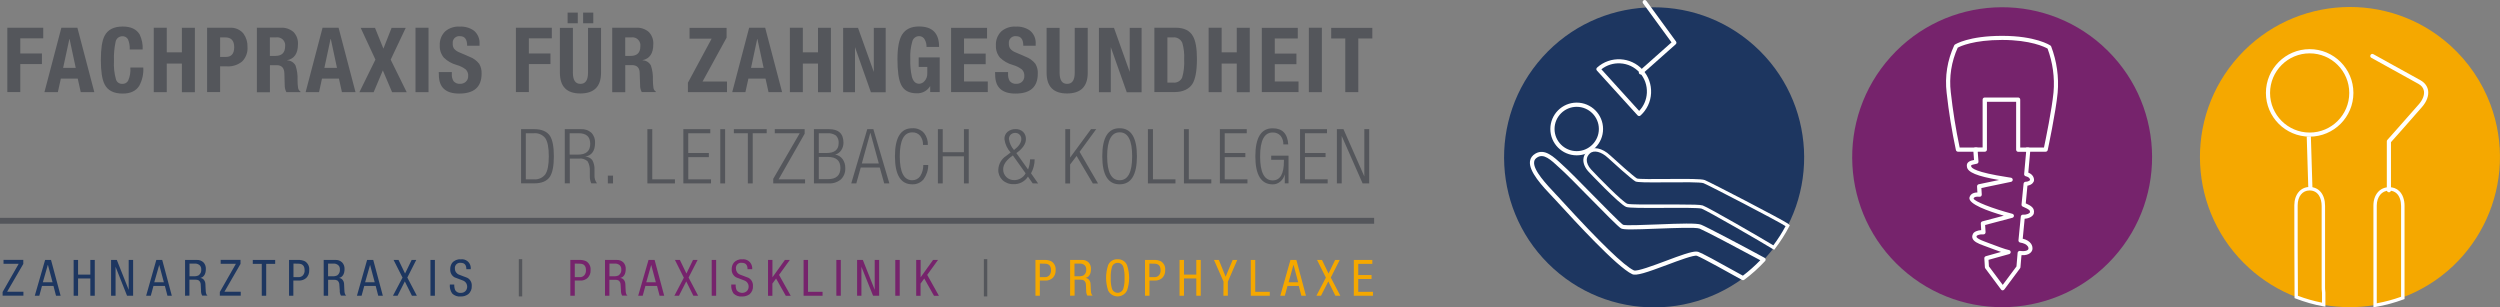 <?xml version="1.0" encoding="UTF-8"?><svg id="Ebene_1" xmlns="http://www.w3.org/2000/svg" width="440" height="54.09" viewBox="0 0 440 54.09"><rect x="0" y="0" width="440" height="54.09" fill="#808080" stroke="none"/><path d="M431.3,8.05c-10.82-9.78-27.51-8.94-37.29,1.87-9.78,10.82-8.94,27.51,1.87,37.29,2.4,2.17,5.18,3.88,8.2,5.05v-1.56c0-2.98,0-13.08-.04-14.57,0-1.75,1-2.92,2.39-2.92,1.61,0,2.42,1.37,2.43,3.02v17.41c3.01.54,6.09.56,9.1.05v-17.55c0-1.75,1.02-2.92,2.44-2.92,1.63,0,2.43,1.36,2.43,2.98v16.16c13.66-5.1,20.59-20.31,15.49-33.97-1.48-3.96-3.89-7.5-7.02-10.34Z" style="fill:#f5a800; stroke-width:0px;"/><path d="M408.91,50.71v-14.47c0-1.66-.82-3.02-2.43-3.02-1.41,0-2.39,1.19-2.39,2.92,0,1.49,0,11.61.04,14.57v1.56c1.57.6,3.19,1.06,4.84,1.36v-2.09c-.06-.51-.06-.82-.06-.82Z" style="fill:#f5a800; stroke-width:0px;"/><path d="M409.27,53.98l-.35-.06c-1.67-.3-3.31-.77-4.89-1.38l-.19-.07v-1.77c-.03-2.67-.04-11.08-.04-14.57,0-1.89,1.1-3.22,2.68-3.22,1.66,0,2.73,1.31,2.73,3.32v14.47s0,.3.06.79v2.48ZM404.43,52.06c1.38.52,2.8.92,4.24,1.21v-1.73c-.06-.49-.06-.81-.06-.82v-14.47c0-1.31-.56-2.72-2.13-2.73-1.25,0-2.09,1.05-2.09,2.62,0,3.49,0,11.9.04,14.57v1.36Z" style="fill:#fff; stroke-width:0px;"/><path d="M422.89,50.71v-14.47c0-1.65-.81-3.02-2.43-2.98-1.42,0-2.43,1.19-2.44,2.92v17.55c1.66-.28,3.3-.71,4.87-1.3v-1.72h0Z" style="fill:#f5a800; stroke-width:0px;"/><path d="M417.72,54.08v-17.91c0-1.9,1.13-3.22,2.74-3.22.71-.02,1.34.22,1.81.68.6.58.93,1.51.93,2.6v16.4l-.19.07c-1.59.59-3.25,1.04-4.93,1.32l-.35.06ZM420.52,33.55s-.04,0-.06,0c-1.26,0-2.14,1.08-2.15,2.63v17.2c1.45-.26,2.89-.65,4.28-1.15v-15.98c0-.93-.27-1.71-.75-2.18-.35-.34-.79-.51-1.33-.51Z" style="fill:#fff; stroke-width:0px;"/><path d="M406.5,24.05c-4.25,0-7.7-3.45-7.7-7.7s3.45-7.7,7.7-7.7,7.7,3.45,7.7,7.7-3.45,7.7-7.7,7.7ZM406.5,9.39c-3.84,0-6.97,3.12-6.97,6.97s3.12,6.97,6.97,6.97,6.97-3.12,6.97-6.97-3.12-6.97-6.97-6.97Z" style="fill:#fff; stroke-width:0px;"/><rect x="406.13" y="24" width=".73" height="9.37" transform="translate(-.69 12.42) rotate(-1.75)" style="fill:#fff; stroke-width:0px;"/><path d="M420.45,33.84c-.2,0-.37-.16-.37-.37v-8.6c0-.09.03-.18.09-.24.03-.04,3.26-3.65,5.53-6.26.7-.79,1.03-1.65.91-2.36-.09-.52-.41-.94-.97-1.25-1.19-.67-2.96-1.64-4.57-2.53-1.71-.94-3.19-1.75-3.72-2.06-.18-.1-.24-.33-.13-.5.1-.18.33-.24.5-.13.52.3,2.07,1.15,3.7,2.05,1.62.89,3.39,1.86,4.58,2.53.75.42,1.21,1.04,1.34,1.77.16.93-.24,2.01-1.09,2.97-2.05,2.36-4.89,5.55-5.44,6.16v8.46c0,.2-.16.37-.37.37Z" style="fill:#fff; stroke-width:0px;"/><path d="M308.79,8.07c-10.84-9.76-27.53-8.88-37.29,1.96-9.76,10.84-8.88,27.53,1.96,37.29,10.84,9.76,27.53,8.88,37.29-1.96,0,0,0,0,0,0,9.76-10.83,8.88-27.52-1.95-37.28,0,0,0,0,0,0" style="fill:#1d3660; stroke-width:0px;"/><path d="M277.5,27.34c-2.56,0-4.64-2.08-4.64-4.64s2.08-4.64,4.64-4.64,4.64,2.08,4.64,4.64-2.08,4.64-4.64,4.64ZM277.5,18.8c-2.15,0-3.9,1.75-3.9,3.9s1.75,3.9,3.9,3.9,3.9-1.75,3.9-3.9-1.75-3.9-3.9-3.9Z" style="fill:#fff; stroke-width:0px;"/><path d="M288.48,20.42c-.1,0-.2-.04-.27-.12l-7.16-7.89c-.07-.07-.1-.17-.09-.26,0-.1.05-.19.12-.25,2.33-2.11,5.94-1.93,8.04.39,1.02,1.13,1.54,2.58,1.47,4.1s-.74,2.92-1.86,3.94c-.07.06-.16.1-.25.1ZM281.84,12.19l6.65,7.33c.82-.86,1.3-1.98,1.36-3.18.06-1.32-.39-2.59-1.28-3.57-.89-.98-2.11-1.56-3.43-1.62-1.2-.06-2.36.31-3.29,1.04Z" style="fill:#fff; stroke-width:0px;"/><path d="M288.79,13.11c-.1,0-.2-.04-.27-.12-.13-.15-.12-.38.03-.52l5.64-5.01-5.02-6.88c-.12-.16-.08-.39.08-.51.16-.12.39-.08.51.08l5.22,7.15c.11.15.09.37-.05.49l-5.89,5.23c-.07.06-.16.09-.24.09Z" style="fill:#fff; stroke-width:0px;"/><path d="M370.04,8.05c-10.84-9.75-27.53-8.87-37.28,1.96-9.75,10.84-8.87,27.53,1.96,37.28,10.83,9.75,27.52,8.87,37.27-1.96,9.75-10.84,8.88-27.53-1.96-37.28" style="fill:#76236c; stroke-width:0px;"/><path d="M360.04,26.7h-3.28c-.2,0-.37-.16-.37-.37s.16-.37.37-.37h2.98c.28-1.31,1.4-6.76,1.68-9.72.23-2.59-.14-5.25-1.05-7.69-.5-.28-2.97-1.52-7.99-1.52s-7.36,1.11-7.82,1.36c-1.12,2.46-1.54,5.17-1.22,7.85.36,3.25.88,6.52,1.56,9.72h2.96c.2,0,.37.16.37.37s-.16.37-.37.37h-3.26c-.17,0-.32-.12-.36-.29-.71-3.32-1.26-6.71-1.63-10.08-.34-2.85.12-5.74,1.33-8.34.03-.06.08-.12.13-.15.1-.06,2.42-1.53,8.31-1.53s8.39,1.63,8.49,1.7c.06.04.11.1.14.17.98,2.58,1.38,5.39,1.14,8.13-.32,3.41-1.74,10.03-1.75,10.1-.04.17-.19.29-.36.29Z" style="fill:#fff; stroke-width:0px;"/><path d="M352.48,51.11c-.12,0-.22-.05-.29-.15l-2.78-3.73c-.04-.06-.07-.13-.07-.2l-.1-1.56c-.01-.17.1-.33.27-.38l2.67-.75c-.71-.24-1.54-.56-2.22-.81-.38-.14-.69-.26-.89-.33-.98-.35-1.68-.7-1.89-1.21-.1-.24-.09-.49.03-.75.16-.47.86-.7,1.48-.74l-.07-1.16c-.01-.17.1-.33.27-.38l3.78-1c-2.79-.81-6.25-2.04-6.05-3.18.11-.43.44-.89,1.4-.91l-.06-1.06c0-.18.11-.34.29-.38l3.59-.75c-3.9-.67-5.56-1.37-5.66-2.33-.18-.9.73-1.09,1.22-1.19.01,0,.02,0,.03,0l-.14-1.81c0-.1.03-.2.1-.28s.17-.12.27-.12h1.28v-8.42c0-.2.16-.37.37-.37h5.88c.2,0,.37.16.37.37v8.44h1.42c.1,0,.2.04.27.12s.1.18.09.28l-.36,4.01c.47.18.71.45.84.67.17.3.2.61.15.8-.03.12-.24.68-1.14.83l-.3,3.11c.85.39,1.64.77,1.42,1.79-.12.45-.77.87-1.61.92l-.34,3.51c.67.16,1.19.47,1.47.89.22.33.3.71.22,1.09-.09.27-.45,1-1.91.92l-.18,2.12c0,.07-.03.13-.07.19l-2.77,3.73c-.07.09-.18.15-.29.15h0ZM350.06,46.89l2.42,3.25,2.42-3.25.2-2.39c0-.1.06-.19.14-.26s.18-.09.28-.08c.97.13,1.41-.1,1.48-.34.03-.15,0-.32-.12-.48-.22-.32-.69-.55-1.32-.65-.19-.03-.33-.2-.31-.4l.41-4.18c.02-.2.2-.34.39-.33.76.04,1.17-.28,1.21-.38.08-.38-.13-.53-1.06-.95l-.2-.09c-.14-.07-.23-.21-.21-.37l.36-3.67c.02-.18.17-.32.35-.33.67-.03.78-.32.79-.33h0s.02-.46-.76-.64c-.18-.04-.3-.21-.28-.39l.35-3.91h-1.39c-.2,0-.37-.16-.37-.37v-8.44h-5.14v8.42c0,.2-.16.37-.37.37h-1.25l.13,1.73c.01.18-.1.34-.27.38-.12.03-.25.06-.37.08-.69.14-.68.21-.65.36.03.32.71,1.06,6.41,1.93.31.05.52.08.62.1.17.04.29.19.29.36,0,.17-.12.32-.29.36l-5.23,1.09.07,1.15c0,.11-.03.21-.11.29-.08.07-.18.11-.29.1-.93-.09-1.01.22-1.04.32.13.49,3.26,1.74,6.83,2.68.16.04.27.19.27.35s-.11.31-.27.35l-4.8,1.27.08,1.26c0,.11-.03.21-.11.29s-.18.11-.29.1c-.56-.06-1.07.15-1.15.25-.07.15-.05.2-.04.22.09.21.58.48,1.45.8.19.07.52.19.9.34,1.09.41,2.74,1.04,3.36,1.15.17.03.29.17.3.34s-.1.33-.27.37l-3.63,1.01.07,1.15Z" style="fill:#fff; stroke-width:0px;"/><path d="M.46,52.05v-.66l2.83-4.96H.62v-.69h3.48v.71l-2.85,4.9h2.87v.69H.46Z" style="fill:#1d3660; stroke-width:0px;"/><path d="M6.12,52.05l1.82-6.3h1.04l1.69,6.3h-.81l-.45-1.73h-2.02l-.47,1.73h-.81ZM8.41,46.64l-.87,3.04h1.71l-.81-3.04h-.03Z" style="fill:#1d3660; stroke-width:0px;"/><path d="M16.68,45.75v6.3h-.78v-3.04h-2.16v3.04h-.78v-6.3h.78v2.58h2.16v-2.58h.78Z" style="fill:#1d3660; stroke-width:0px;"/><path d="M19.55,52.05v-6.3h1.01l2.09,5.26v-5.26h.78v6.3h-1.07l-2.02-5.1v5.1h-.79Z" style="fill:#1d3660; stroke-width:0px;"/><path d="M25.72,52.05l1.79-6.3h1.04l1.69,6.3h-.77l-.45-1.73h-2.01l-.47,1.73h-.83ZM28.02,46.64l-.87,3.04h1.69l-.81-3.04h-.02Z" style="fill:#1d3660; stroke-width:0px;"/><path d="M32.57,52.05v-6.3h2.04c.44-.03.87.12,1.19.42.3.31.45.73.43,1.16,0,.9-.33,1.43-.97,1.59h0c.25.02.48.15.63.34.16.2.25.45.26.71l.05,1.07c0,.54.13.87.33.99h-.94c-.16-.28-.23-.59-.21-.91l-.05-.98c.01-.3-.11-.59-.33-.78-.18-.1-.39-.15-.6-.14h-1.06v2.81l-.78.02ZM33.35,46.39v2.23h.77c.28.02.56-.03.82-.15.35-.24.53-.65.48-1.07.01-.28-.1-.55-.3-.74-.24-.19-.54-.29-.84-.27h-.92Z" style="fill:#1d3660; stroke-width:0px;"/><path d="M38.69,52.05v-.66l2.83-4.96h-2.68v-.69h3.49v.71l-2.83,4.9h2.87v.69h-3.68Z" style="fill:#1d3660; stroke-width:0px;"/><path d="M46.85,46.44v5.61h-.78v-5.61h-1.58v-.69h3.94v.69h-1.59Z" style="fill:#1d3660; stroke-width:0px;"/><path d="M50.87,52.05v-6.3h1.6c.41-.02.82.06,1.19.23.54.33.84.95.76,1.58.03.5-.15.98-.5,1.34-.36.33-.83.5-1.32.48h-.97v2.67h-.78ZM51.65,46.39v2.39h.92c.28,0,.55-.11.75-.32.21-.26.32-.58.29-.91,0-.76-.36-1.14-1.09-1.14l-.87-.02Z" style="fill:#1d3660; stroke-width:0px;"/><path d="M56.97,52.05v-6.3h2.04c.44-.03.87.12,1.19.42.3.31.46.73.44,1.16,0,.9-.33,1.43-.97,1.59h0c.25.02.48.14.63.34.16.2.25.45.26.71l.05,1.07c0,.54.14.87.33.99h-.93c-.16-.28-.23-.59-.21-.91l-.07-.96c.01-.3-.11-.59-.33-.78-.18-.1-.39-.15-.6-.14h-1.05v2.81h-.78ZM57.74,46.39v2.23h.79c.28.02.57-.03.82-.15.34-.24.52-.65.47-1.07.02-.28-.09-.55-.3-.74-.23-.19-.53-.29-.84-.27h-.95Z" style="fill:#1d3660; stroke-width:0px;"/><path d="M62.82,52.05l1.79-6.3h1.08l1.69,6.3h-.81l-.45-1.73h-2.01l-.47,1.73h-.82ZM65.13,46.64l-.87,3.04h1.69l-.81-3.04h-.02Z" style="fill:#1d3660; stroke-width:0px;"/><path d="M70.84,48.85l-1.57-3.1h.87l1.15,2.39,1.16-2.39h.81l-1.57,3.1,1.68,3.2h-.87l-1.25-2.52-1.28,2.52h-.81l1.69-3.2Z" style="fill:#1d3660; stroke-width:0px;"/><path d="M75.76,52.05v-6.3h.78v6.3h-.78Z" style="fill:#1d3660; stroke-width:0px;"/><path d="M82.86,47.38h-.78c0-.75-.32-1.12-.98-1.12-.5-.07-.96.27-1.04.77-.01.09-.01.17,0,.26,0,.48.31.91.76,1.06l1.44.55c.51.28.81.83.77,1.41.04.57-.19,1.12-.64,1.48-.38.27-.84.41-1.31.39-.56.06-1.12-.14-1.51-.54-.31-.46-.45-1.01-.4-1.56h.78c-.02.34.04.69.17,1,.22.34.61.52,1.01.47.29,0,.57-.1.78-.31.21-.21.32-.5.31-.8,0-.49-.31-.92-.77-1.08l-1.45-.55c-.51-.29-.8-.85-.76-1.43-.01-.39.1-.77.32-1.09.37-.46.94-.7,1.52-.65.86-.12,1.65.48,1.76,1.33.02.14.02.28,0,.42Z" style="fill:#1d3660; stroke-width:0px;"/><path d="M91.31,52.17v-6.56h.6v6.56h-.6Z" style="fill:#54565b; stroke-width:0px;"/><path d="M100.38,52.05v-6.3h1.6c.41-.02.82.06,1.19.23.54.33.84.95.77,1.58.03.5-.15.98-.5,1.34-.36.33-.83.51-1.32.48h-.96v2.67h-.79ZM101.16,46.39v2.39h.92c.28,0,.55-.11.75-.32.21-.25.32-.58.3-.91,0-.76-.36-1.14-1.1-1.14l-.87-.02Z" style="fill:#76236c; stroke-width:0px;"/><path d="M106.48,52.05v-6.3h2.03c.44-.03.87.12,1.19.42.3.31.45.73.43,1.16,0,.9-.32,1.43-.97,1.59h0c.25.02.48.14.64.34.16.2.25.45.26.71l.05,1.07c0,.54.13.87.33.99h-.94c-.16-.28-.23-.59-.21-.91l-.06-.96c.01-.3-.11-.59-.33-.78-.18-.1-.39-.15-.6-.14h-1.05v2.81h-.78ZM107.26,46.39v2.23h.79c.28.02.56-.03.82-.15.34-.24.53-.65.48-1.07.01-.28-.1-.55-.3-.74-.24-.19-.54-.29-.84-.27h-.95Z" style="fill:#76236c; stroke-width:0px;"/><path d="M112.32,52.05l1.82-6.3h1.07l1.69,6.3h-.81l-.45-1.73h-2.05l-.47,1.73h-.81ZM114.61,46.64l-.87,3.04h1.69l-.81-3.04h-.02Z" style="fill:#76236c; stroke-width:0px;"/><path d="M120.34,48.85l-1.55-3.1h.87l1.15,2.39,1.16-2.39h.81l-1.59,3.1,1.68,3.2h-.84l-1.25-2.52-1.28,2.52h-.81l1.68-3.2Z" style="fill:#76236c; stroke-width:0px;"/><path d="M125.26,52.05v-6.3h.78v6.3h-.78Z" style="fill:#76236c; stroke-width:0px;"/><path d="M132.35,47.38h-.78c0-.75-.33-1.12-.98-1.12-.5-.09-.98.25-1.06.75-.02.09-.02.19,0,.28,0,.48.31.91.77,1.06l1.44.55c.51.28.81.83.78,1.41.05.56-.17,1.11-.6,1.48-.38.27-.85.41-1.32.39-.56.06-1.11-.14-1.51-.54-.3-.46-.44-1.01-.39-1.56h.78c-.02.34.03.69.17,1,.43.54,1.22.62,1.75.19.01,0,.02-.02.04-.03.21-.21.33-.5.32-.8,0-.49-.31-.92-.77-1.08l-1.44-.55c-.51-.29-.81-.85-.77-1.43-.01-.39.1-.77.33-1.09.36-.46.93-.7,1.52-.65.86-.11,1.64.51,1.75,1.37.02.13.02.26,0,.39Z" style="fill:#76236c; stroke-width:0px;"/><path d="M135.17,52.05v-6.3h.78v3.05l2.19-3.05h.87l-1.9,2.63,2.06,3.68h-.87l-1.71-3.04-.65.89v2.15h-.78Z" style="fill:#76236c; stroke-width:0px;"/><path d="M141.43,52.05v-6.3h.78v5.61h2.56v.69h-3.34Z" style="fill:#76236c; stroke-width:0px;"/><path d="M147.2,52.05v-6.3h.78v6.3h-.78Z" style="fill:#76236c; stroke-width:0px;"/><path d="M150.85,52.05v-6.3h1.01l2.09,5.26v-5.26h.78v6.3h-1.07l-2.05-5.1v5.1h-.76Z" style="fill:#76236c; stroke-width:0px;"/><path d="M157.57,52.05v-6.3h.78v6.3h-.78Z" style="fill:#76236c; stroke-width:0px;"/><path d="M161.25,52.05v-6.3h.78v3.05l2.19-3.05h.87l-1.9,2.63,2.06,3.68h-.87l-1.71-3.04-.65.89v2.15h-.78Z" style="fill:#76236c; stroke-width:0px;"/><path d="M173.16,52.17v-6.56h.6v6.56h-.6Z" style="fill:#54565b; stroke-width:0px;"/><path d="M182.24,52.05v-6.3h1.59c.41-.02.82.06,1.19.23.54.33.84.95.77,1.58.03.5-.15.98-.5,1.34-.36.33-.83.51-1.32.48h-.96v2.67h-.77ZM183.01,46.39v2.39h.92c.28,0,.55-.11.75-.32.21-.25.32-.58.3-.91,0-.76-.36-1.14-1.1-1.14l-.87-.02Z" style="fill:#f5a800; stroke-width:0px;"/><path d="M188.34,52.05v-6.3h2.05c.44-.03.87.12,1.19.42.3.31.45.73.43,1.16,0,.9-.32,1.43-.97,1.59h0c.25.02.48.14.64.34.16.2.25.45.26.71l.05,1.07c0,.54.13.87.33.99h-.94c-.16-.28-.23-.59-.21-.91l-.05-.98c.01-.3-.11-.59-.34-.78-.18-.1-.39-.15-.6-.14h-1.05v2.81l-.8.02ZM189.11,46.39v2.23h.77c.28.02.56-.03.82-.15.34-.24.53-.65.48-1.07.01-.28-.1-.55-.3-.74-.24-.19-.54-.29-.84-.27h-.92Z" style="fill:#f5a800; stroke-width:0px;"/><path d="M196.7,45.63c.72-.04,1.39.38,1.66,1.04.49,1.45.49,3.01,0,4.46-.45.92-1.56,1.3-2.48.85-.37-.18-.67-.48-.85-.85-.48-1.45-.48-3.01,0-4.46.28-.67.95-1.09,1.67-1.04ZM196.7,46.26c-.48-.01-.9.31-1.01.78-.16.61-.23,1.23-.2,1.86-.03.63.04,1.26.2,1.86.15.56.73.89,1.29.74.36-.1.65-.38.74-.74.16-.61.23-1.23.2-1.86.03-.63-.04-1.26-.2-1.86-.11-.47-.53-.79-1.01-.78Z" style="fill:#f5a800; stroke-width:0px;"/><path d="M201.52,52.05v-6.3h1.6c.41-.02.82.06,1.19.23.54.33.84.95.76,1.58.03.5-.15.98-.5,1.34-.36.33-.83.5-1.32.48h-.94v2.67h-.81ZM202.29,46.39v2.39h.93c.28,0,.55-.11.75-.32.21-.26.32-.58.29-.91,0-.76-.36-1.14-1.09-1.14l-.88-.02Z" style="fill:#f5a800; stroke-width:0px;"/><path d="M211.33,45.75v6.3h-.78v-3.04h-2.17v3.04h-.78v-6.3h.78v2.58h2.17v-2.58h.78Z" style="fill:#f5a800; stroke-width:0px;"/><path d="M215.35,49.58l-1.69-3.83h.86l1.19,2.95,1.24-2.95h.81l-1.66,3.83v2.47h-.78l.02-2.47Z" style="fill:#f5a800; stroke-width:0px;"/><path d="M220.14,52.05v-6.3h.78v5.61h2.56v.69h-3.34Z" style="fill:#f5a800; stroke-width:0px;"/><path d="M225.33,52.05l1.79-6.3h1.04l1.69,6.3h-.81l-.45-1.73h-1.99l-.47,1.73h-.81ZM227.64,46.64l-.85,3.04h1.69l-.81-3.04h-.04Z" style="fill:#f5a800; stroke-width:0px;"/><path d="M233.35,48.85l-1.55-3.1h.87l1.15,2.39,1.16-2.39h.81l-1.57,3.1,1.68,3.2h-.87l-1.25-2.52-1.28,2.52h-.81l1.67-3.2Z" style="fill:#f5a800; stroke-width:0px;"/><path d="M238.27,52.05v-6.3h3.26v.69h-2.48v1.97h2.34v.69h-2.34v2.26h2.59v.69h-3.37Z" style="fill:#f5a800; stroke-width:0px;"/><path d="M1.29,16.22V4.88h6.32v1.87H3.57v2.66h3.81v1.87h-3.81v4.92H1.29Z" style="fill:#54565b; stroke-width:0px;"/><path d="M7.82,16.22l2.98-11.34h2.82l2.98,11.34h-2.39l-.53-2.39h-2.97l-.53,2.39h-2.39ZM12.21,6.86l-1.1,5.09h2.22l-1.09-5.09h-.03Z" style="fill:#54565b; stroke-width:0px;"/><path d="M25.12,8.71h-2.29c.04-.61-.07-1.22-.3-1.79-.22-.37-.63-.59-1.06-.54-.55.03-1.01.42-1.12.96-.24,1.11-.34,2.25-.29,3.38-.07,1.11.06,2.22.36,3.29.15.47.6.77,1.09.75.41.03.81-.17,1.03-.53.33-.74.47-1.54.4-2.34h2.28c.07,1.11-.18,2.21-.7,3.19-.57.93-1.55,1.39-2.92,1.39-1.59,0-2.66-.55-3.2-1.65-.43-.84-.65-2.25-.65-4.24s.21-3.42.65-4.26c.56-1.1,1.63-1.65,3.2-1.65,1.44,0,2.43.47,2.98,1.4.39.82.58,1.73.53,2.64Z" style="fill:#54565b; stroke-width:0px;"/><path d="M27.06,16.22V4.88h2.29v4.33h2.66v-4.32h2.29v11.34h-2.29v-5.04h-2.66v5.03h-2.29Z" style="fill:#54565b; stroke-width:0px;"/><path d="M36.45,16.22V4.88h4c.93-.06,1.84.33,2.42,1.06.48.68.72,1.5.69,2.33.07.95-.28,1.89-.96,2.56-.75.61-1.7.91-2.67.85h-1.19v4.52h-2.29ZM38.74,6.58v3.44h1.01c.98,0,1.47-.57,1.47-1.7,0-1.19-.53-1.74-1.59-1.74h-.9Z" style="fill:#54565b; stroke-width:0px;"/><path d="M45.21,16.22V4.88h4.22c.81-.05,1.61.22,2.22.75.57.58.85,1.38.79,2.18,0,1.59-.63,2.52-1.89,2.79v.03c.62.01,1.18.36,1.47.91.27.82.39,1.68.35,2.54,0,.46.02.92.09,1.38.04.27.19.51.42.65v.1h-2.48c-.2-.37-.29-.78-.29-1.19l-.06-2.12c-.04-.95-.48-1.43-1.35-1.43h-1.19v4.77h-2.31ZM47.5,6.58v3.26h.95c1.13,0,1.73-.54,1.73-1.69.11-.76-.42-1.46-1.18-1.57-.13-.02-.27-.02-.4,0h-1.1Z" style="fill:#54565b; stroke-width:0px;"/><path d="M53.79,16.22l2.98-11.34h2.82l2.98,11.34h-2.39l-.53-2.39h-2.98l-.52,2.39h-2.37ZM58.18,6.86l-1.09,5.09h2.22l-1.09-5.09h-.04Z" style="fill:#54565b; stroke-width:0px;"/><path d="M66.08,10.5l-2.6-5.6h2.52l1.48,3.66,1.44-3.66h2.49l-2.65,5.6,2.82,5.73h-2.57l-1.63-3.84-1.62,3.84h-2.51l2.82-5.73Z" style="fill:#54565b; stroke-width:0px;"/><path d="M75.42,16.22h-2.29V4.88h2.29v11.34Z" style="fill:#54565b; stroke-width:0px;"/><path d="M77.23,12.68h2.29v.33c-.03.44.07.89.3,1.27.3.34.74.52,1.19.47.36.01.7-.12.97-.36.29-.26.44-.64.42-1.03.03-.42-.13-.84-.43-1.14-.48-.36-1.02-.63-1.6-.79-.84-.23-1.61-.66-2.24-1.27-.51-.6-.77-1.37-.73-2.15-.06-.93.29-1.84.95-2.49.71-.6,1.63-.9,2.55-.84.9-.05,1.79.2,2.52.72.68.58,1.04,1.44.98,2.33v.32h-2.18c0-1.12-.42-1.68-1.24-1.68-.63-.09-1.22.36-1.3.99-.01.11-.01.21,0,.32-.02.31.06.61.22.87.25.3.58.53.95.67l1.76.76c.68.25,1.28.68,1.73,1.25.31.53.45,1.13.42,1.74,0,2.33-1.31,3.5-3.94,3.5-2.39,0-3.58-1.1-3.58-3.3l-.02-.48Z" style="fill:#54565b; stroke-width:0px;"/><path d="M90.8,16.22V4.88h6.32v1.87h-4.04v2.66h3.8v1.87h-3.8v4.92h-2.29Z" style="fill:#54565b; stroke-width:0px;"/><path d="M98.54,4.9h2.29v7.9c0,1.31.44,1.96,1.33,1.96s1.33-.66,1.33-1.96v-7.9h2.29v7.9c0,2.43-1.21,3.64-3.62,3.65s-3.62-1.21-3.62-3.65v-7.9ZM99.9,4.09v-1.87h1.79v1.87h-1.79ZM102.63,4.09v-1.87h1.79v1.87h-1.79Z" style="fill:#54565b; stroke-width:0px;"/><path d="M107.75,16.22V4.88h4.22c.81-.05,1.6.22,2.22.75.56.58.85,1.37.79,2.17,0,1.6-.63,2.53-1.89,2.79v.03c.62.01,1.18.36,1.47.91.27.82.39,1.69.35,2.55,0,.46.03.92.1,1.38.03.27.18.51.41.65v.1h-2.47c-.2-.36-.3-.78-.29-1.19l-.07-2.13c0-.95-.48-1.43-1.35-1.43h-1.19v4.77h-2.31ZM110.04,6.58v3.26h.95c1.14,0,1.71-.56,1.71-1.69.1-.76-.43-1.47-1.2-1.57-.13-.02-.26-.02-.39,0h-1.07Z" style="fill:#54565b; stroke-width:0px;"/><path d="M121.07,16.22v-1.66l4.18-7.76h-3.89v-1.9h6.52v1.73l-4.23,7.72h4.3v1.87h-6.87Z" style="fill:#54565b; stroke-width:0px;"/><path d="M128.87,16.22l2.98-11.34h2.82l2.98,11.34h-2.39l-.53-2.39h-3.01l-.53,2.39h-2.34ZM133.27,6.86l-1.09,5.09h2.22l-1.1-5.09h-.03Z" style="fill:#54565b; stroke-width:0px;"/><path d="M139.02,16.22V4.88h2.28v4.33h2.67v-4.32h2.27v11.34h-2.27v-5.04h-2.67v5.03h-2.28Z" style="fill:#54565b; stroke-width:0px;"/><path d="M148.38,4.9h2.63l2.78,7.76v-7.76h2.09v11.34h-2.6l-2.8-7.94v7.93h-2.09V4.9Z" style="fill:#54565b; stroke-width:0px;"/><path d="M165.25,8.26h-2.18c.01-.44-.09-.88-.3-1.27-.18-.39-.58-.64-1.01-.63-.56,0-1.05.38-1.19.92-.29.99-.41,2.02-.36,3.04-.04,1.09.05,2.17.29,3.23.24.81.67,1.19,1.28,1.19.35-.02.68-.17.91-.44.35-.37.53-.86.51-1.37v-1.15h-1.51v-1.68h3.7v6.1h-1.68v-1.05c-.5.83-1.42,1.32-2.39,1.27-1.34,0-2.26-.51-2.74-1.54-.42-.87-.63-2.36-.63-4.47,0-1.99.27-3.43.81-4.31.6-.96,1.59-1.44,2.98-1.44,2.37,0,3.54,1.19,3.54,3.59Z" style="fill:#54565b; stroke-width:0px;"/><path d="M167.39,4.9h6.33v1.87h-4.05v2.66h3.81v1.87h-3.81v3.04h4.18v1.87h-6.46V4.9Z" style="fill:#54565b; stroke-width:0px;"/><path d="M175.13,12.68h2.29v.33c-.03.44.07.89.3,1.27.3.34.74.52,1.19.47.36.01.7-.12.97-.36.28-.27.42-.65.4-1.03.03-.42-.13-.84-.43-1.14-.48-.36-1.02-.63-1.6-.79-.84-.23-1.61-.67-2.24-1.27-.51-.6-.77-1.37-.73-2.15-.06-.93.29-1.84.95-2.49.71-.6,1.63-.9,2.55-.84.9-.05,1.79.2,2.52.72.68.58,1.04,1.44.98,2.33v.32h-2.18c0-1.12-.42-1.68-1.24-1.68-.63-.09-1.22.36-1.3.99-.01.11-.01.21,0,.32-.02.31.06.61.23.87.25.3.58.54.95.67l1.76.76c.68.25,1.28.68,1.73,1.25.31.53.46,1.13.42,1.74,0,2.33-1.31,3.5-3.92,3.5-2.39,0-3.58-1.1-3.58-3.3l-.02-.48Z" style="fill:#54565b; stroke-width:0px;"/><path d="M184.2,4.9h2.29v7.9c0,1.31.44,1.96,1.33,1.96s1.33-.66,1.33-1.96v-7.9h2.29v7.9c0,2.43-1.21,3.64-3.62,3.65s-3.62-1.21-3.62-3.65v-7.9Z" style="fill:#54565b; stroke-width:0px;"/><path d="M193.41,4.9h2.65l2.77,7.76v-7.76h2.09v11.34h-2.61l-2.81-7.94v7.93h-2.09V4.9Z" style="fill:#54565b; stroke-width:0px;"/><path d="M203.17,16.22V4.88h3.75c1.48,0,2.5.5,3.05,1.51.46.8.69,2.14.69,3.99,0,2.08-.27,3.58-.81,4.41s-1.6,1.41-3.07,1.41h-3.6ZM205.46,6.58v7.96h1.04c.66.07,1.28-.29,1.56-.89.3-1.03.41-2.11.35-3.19.06-.98-.05-1.96-.32-2.9-.27-.65-.93-1.05-1.63-.98h-.99Z" style="fill:#54565b; stroke-width:0px;"/><path d="M212.72,16.22V4.88h2.29v4.33h2.66v-4.32h2.29v11.34h-2.29v-5.04h-2.66v5.03h-2.29Z" style="fill:#54565b; stroke-width:0px;"/><path d="M222.08,4.9h6.33v1.87h-4.05v2.66h3.81v1.87h-3.81v3.04h4.18v1.87h-6.46V4.9Z" style="fill:#54565b; stroke-width:0px;"/><path d="M232.65,16.22h-2.29V4.88h2.29v11.34Z" style="fill:#54565b; stroke-width:0px;"/><path d="M234.3,4.9h7.23v1.87h-2.47v9.45h-2.29V6.77h-2.48v-1.87Z" style="fill:#54565b; stroke-width:0px;"/><path d="M91.71,32.28v-9.55h2.3c1.33,0,2.26.4,2.79,1.19.45.71.68,1.9.68,3.58s-.23,2.87-.68,3.58c-.53.8-1.45,1.19-2.79,1.19h-2.3ZM92.54,23.45v8.11h1.39c.78.08,1.55-.24,2.03-.86.42-.6.63-1.66.63-3.19s-.21-2.6-.63-3.21c-.49-.61-1.26-.93-2.03-.85h-1.39Z" style="fill:#54565b; stroke-width:0px;"/><path d="M99.4,32.28v-9.55h2.85c.67-.04,1.33.19,1.83.63.46.48.69,1.13.65,1.79,0,1.4-.58,2.21-1.73,2.42h0c.48,0,.94.22,1.24.6.28.5.42,1.08.39,1.65v1.04c-.02.51.13,1,.44,1.41h-1.01c-.19-.42-.27-.88-.25-1.34v-.8c.04-.61-.09-1.21-.39-1.74-.41-.37-.96-.55-1.51-.48h-1.62v4.36h-.89ZM100.26,23.45v3.76h1.47c1.43,0,2.15-.63,2.15-1.89s-.68-1.87-2.05-1.87h-1.57Z" style="fill:#54565b; stroke-width:0px;"/><path d="M106.98,32.28v-1.37h.91v1.37h-.91Z" style="fill:#54565b; stroke-width:0px;"/><path d="M113.94,32.28v-9.55h.86v8.83h3.99v.72h-4.85Z" style="fill:#54565b; stroke-width:0px;"/><path d="M120.27,32.28v-9.55h4.74v.72h-3.88v3.48h3.63v.72h-3.62v3.91h4v.72h-4.86Z" style="fill:#54565b; stroke-width:0px;"/><path d="M126.77,32.28v-9.55h.85v9.55h-.85Z" style="fill:#54565b; stroke-width:0px;"/><path d="M131.62,32.28v-8.83h-2.46v-.72h5.78v.72h-2.46v8.83h-.85Z" style="fill:#54565b; stroke-width:0px;"/><path d="M136.09,32.28v-.81l4.66-8.02h-4.39v-.72h5.26v.8l-4.58,8.03h4.65v.72h-5.6Z" style="fill:#54565b; stroke-width:0px;"/><path d="M143.25,32.28v-9.55h2.63c1.71,0,2.57.79,2.57,2.39,0,.46-.12.91-.38,1.3-.24.39-.63.67-1.08.79h0c.53.08,1.01.37,1.32.81.32.46.48,1.01.46,1.58.04.74-.24,1.46-.77,1.97-.59.5-1.35.75-2.12.71h-2.64ZM144.11,23.45v3.48h1.35c1.43,0,2.14-.58,2.14-1.74.05-.49-.13-.99-.48-1.34-.43-.29-.96-.44-1.48-.4h-1.53ZM144.11,27.62v3.91h1.59c1.47,0,2.21-.66,2.21-1.96s-.73-1.95-2.21-1.95h-1.59Z" style="fill:#54565b; stroke-width:0px;"/><path d="M149.82,32.28l2.82-9.55h1.07l2.82,9.55h-.91l-.78-2.79h-3.35l-.78,2.79h-.91ZM151.69,28.77h2.98l-1.47-5.37h-.03l-1.49,5.37Z" style="fill:#54565b; stroke-width:0px;"/><path d="M162.51,29.04h.86c0,.9-.29,1.79-.82,2.52-.49.58-1.22.91-1.99.88-2.03,0-3.05-1.65-3.05-4.94s1.02-4.94,3.05-4.93c.8-.05,1.58.27,2.1.88.45.59.68,1.32.64,2.06h-.85c.03-.58-.15-1.15-.5-1.61-.35-.41-.86-.63-1.4-.6-1.46,0-2.19,1.4-2.19,4.21s.73,4.21,2.19,4.21c.56.01,1.08-.25,1.4-.71.37-.59.56-1.27.55-1.97Z" style="fill:#54565b; stroke-width:0px;"/><path d="M169.65,32.28v-4.77h-3.73v4.77h-.85v-9.55h.85v4.06h3.73v-4.06h.85v9.55h-.86Z" style="fill:#54565b; stroke-width:0px;"/><path d="M181.76,32.28l-.84-1.19c-.55.86-1.52,1.37-2.54,1.32-.72.03-1.42-.23-1.95-.72-.48-.47-.75-1.12-.73-1.79.03-1,.54-1.92,1.38-2.46l.79-.6c-.59-.65-.98-1.47-1.09-2.35-.03-.5.18-.98.56-1.3.39-.32.89-.48,1.39-.47.49-.02.97.15,1.33.48.34.34.52.8.5,1.28,0,.85-.56,1.67-1.68,2.46l2.06,2.89c.22-.57.34-1.18.35-1.79h.81c0,.86-.22,1.71-.64,2.46l1.25,1.79-.93-.02ZM180.5,30.49l-2.23-3.13c-1.15.79-1.71,1.6-1.71,2.43-.02.51.19,1.01.56,1.37.37.36.87.55,1.38.54.4,0,.8-.1,1.15-.31.36-.2.66-.51.85-.87v-.02ZM177.57,24.46c.1.72.41,1.4.89,1.94.86-.65,1.29-1.29,1.29-1.94.01-.58-.45-1.06-1.03-1.07-.02,0-.04,0-.05,0-.29,0-.57.1-.78.3-.21.2-.32.48-.32.76Z" style="fill:#54565b; stroke-width:0px;"/><path d="M187.49,32.28v-9.55h.85v5l3.68-5h.91l-2.92,3.99,3.24,5.57h-.91l-2.86-4.84-1.14,1.5v3.34h-.85Z" style="fill:#54565b; stroke-width:0px;"/><path d="M194,27.5c0-3.29,1.02-4.94,3.05-4.93,2.03,0,3.05,1.65,3.05,4.93,0,3.29-1.02,4.94-3.05,4.94s-3.05-1.65-3.05-4.94ZM194.86,27.5c0,2.81.73,4.22,2.2,4.22s2.2-1.41,2.2-4.22-.73-4.22-2.2-4.21c-1.46,0-2.2,1.41-2.2,4.21Z" style="fill:#54565b; stroke-width:0px;"/><path d="M202.03,32.28v-9.55h.89v8.83h3.96v.72h-4.84Z" style="fill:#54565b; stroke-width:0px;"/><path d="M208.37,32.28v-9.55h.86v8.83h3.96v.72h-4.81Z" style="fill:#54565b; stroke-width:0px;"/><path d="M214.7,32.28v-9.55h4.73v.72h-3.88v3.48h3.63v.72h-3.63v3.91h4v.72h-4.86Z" style="fill:#54565b; stroke-width:0px;"/><path d="M225.99,28.13h-2.26v-.73h3.05v4.87h-.66v-1.58c-.12.5-.4.95-.8,1.28-.37.31-.83.48-1.31.48-2.04,0-3.07-1.65-3.07-4.94s1.02-4.94,3.05-4.93c1.71,0,2.62.94,2.74,2.83h-.86c.02-.53-.14-1.06-.47-1.49-.35-.41-.88-.63-1.42-.6-1.46,0-2.2,1.4-2.2,4.21,0,2.81.73,4.21,2.2,4.22,1.33,0,1.99-1.13,1.99-3.39v-.24Z" style="fill:#54565b; stroke-width:0px;"/><path d="M228.81,32.28v-9.55h4.74v.72h-3.88v3.48h3.63v.72h-3.63v3.91h4v.72h-4.86Z" style="fill:#54565b; stroke-width:0px;"/><path d="M235.29,32.28v-9.55h1.16l3.67,8.32v-8.32h.86v9.55h-1.16l-3.68-8.35v8.35h-.85Z" style="fill:#54565b; stroke-width:0px;"/><line y1="38.86" x2="241.85" y2="38.86" style="fill:none; stroke:#54565b; stroke-width:1.04px;"/><path d="M312.26,43.96l-.3-.16c-1.58-1-11.5-6.73-12.48-7.08-.46-.16-3.83-.15-6.54-.13-3.85.02-6.22.02-6.73-.17-1.16-.42-6.59-6.16-6.64-6.22-.61-.66-.93-1.42-.9-2.13.03-.57.28-1.09.74-1.51.94-.86,2.58-.54,3.98.78,1.05.98,4.16,3.75,4.72,4.07.33.13,3.11.11,5.34.09,3.61-.03,6.03-.03,6.59.19.97.39,13.52,6.89,14.63,7.66l.34.31-.11.2c-.71,1.36-1.55,2.67-2.48,3.89l-.15.2ZM295.41,35.99c2.39,0,3.87.03,4.27.17,1.05.37,10.52,5.85,12.43,7.02.8-1.07,1.52-2.2,2.15-3.38-1.43-.93-13.49-7.18-14.44-7.56-.49-.2-3.75-.17-6.36-.15-3.74.03-5.3.02-5.64-.17-.68-.39-4.02-3.39-4.83-4.15-1.15-1.08-2.48-1.41-3.17-.77-.34.31-.53.68-.55,1.1-.02.54.25,1.16.74,1.7,1.21,1.31,5.57,5.76,6.4,6.06.45.16,3.82.14,6.53.13.91,0,1.74,0,2.48,0Z" style="fill:#fff; stroke-width:0px;"/><path d="M306.78,49.32c-.06,0-.12-.02-.18-.05-1.75-.98-7.07-3.94-7.94-4.25-.5-.18-3.24.84-5.23,1.59-3.66,1.37-5.47,1.98-6.17,1.64-2.68-1.24-10.35-9.63-12.87-12.38-.29-.31-.49-.54-.59-.64l-.51-.54c-1.8-1.9-4.27-4.51-4.01-6.33.08-.56.41-1.01.96-1.33,1.63-.94,3.17.51,4.8,2.04.27.26.55.52.84.78.53.49,1.97,1.95,3.64,3.65,2.41,2.45,5.7,5.8,6.14,6.06.4.16,3.52.04,6.02-.06,4.17-.17,6.97-.25,7.7.04,0,0,0,0,0,0,.98.39,7.28,3.71,11.18,5.83.1.05.17.15.19.26.02.11-.02.23-.09.31-1.12,1.21-2.35,2.32-3.67,3.3-.06.05-.14.07-.22.07ZM298.54,44.28c.15,0,.27.02.37.05.63.22,3.06,1.52,7.84,4.19,1.08-.82,2.11-1.74,3.06-2.72-4.27-2.31-9.84-5.23-10.69-5.57-.64-.25-4.39-.1-7.4.01-4.24.17-6,.21-6.42-.04-.49-.29-2.91-2.74-6.29-6.18-1.66-1.69-3.1-3.15-3.61-3.62-.29-.26-.57-.53-.85-.79-1.72-1.62-2.84-2.58-3.94-1.94-.36.21-.56.47-.6.8-.22,1.47,2.21,4.02,3.81,5.72l.51.54c.1.1.3.33.59.65,6.7,7.32,10.95,11.43,12.65,12.21.5.24,3.57-.91,5.6-1.67,2.66-1,4.46-1.65,5.36-1.65Z" style="fill:#fff; stroke-width:0px;"/></svg>